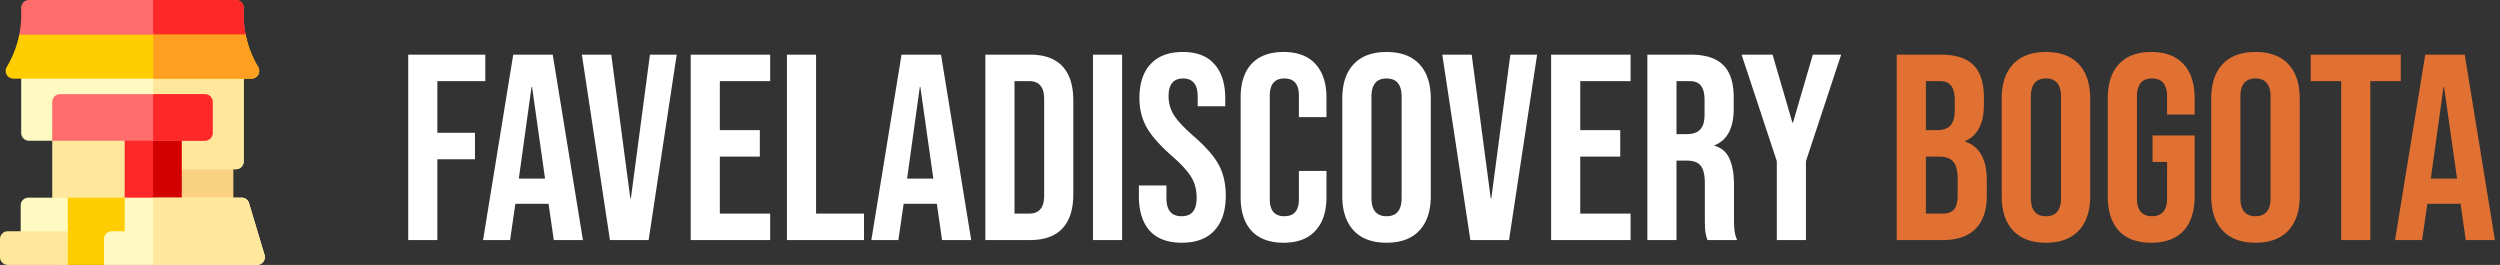 <svg width="302" height="32" fill="none" xmlns="http://www.w3.org/2000/svg"><rect width="100%" height="100%" fill="#333333" stroke="none"/><g clip-path="url(#a)"><path d="M27.25 19.5H21a.937.937 0 0 0-.938.938v4.375h8.125v-4.375a.938.938 0 0 0-.937-.938Z" fill="#FAD180"/><path d="M28.5 7.625h-25a.938.938 0 0 0-.938.938v7.5c0 .517.42.937.938.937h2.813L21 15.125l-.938 5.313H28.5c.518 0 .938-.42.938-.938V8.562a.938.938 0 0 0-.938-.937Z" fill="#FFFAC1"/><path d="M28.5 7.625h-10v7.82l2.5-.32-.938 5.313H28.5c.518 0 .938-.42.938-.938V8.562a.938.938 0 0 0-.938-.937Z" fill="#FFE89C"/><path d="M29.437 1.793V.938A.937.937 0 0 0 28.5 0h-25a.938.938 0 0 0-.938.938v.855c0 .807-.08 1.61-.238 2.394v.938h27.351v-.938a12.22 12.22 0 0 1-.238-2.394Z" fill="#FF6C6C"/><path d="M29.675 4.188a12.22 12.22 0 0 1-.238-2.395V.938A.938.938 0 0 0 28.5 0h-10v5.125h11.175v-.938Z" fill="#FF2828"/><path d="M29.675 4.188H2.325A12.22 12.22 0 0 1 .82 8.08a.937.937 0 0 0 .804 1.42h28.75a.938.938 0 0 0 .804-1.42 12.22 12.22 0 0 1-1.504-3.893Z" fill="#FFCD00"/><path d="M31.179 8.08a12.221 12.221 0 0 1-1.504-3.893H18.5V9.5h11.875a.937.937 0 0 0 .804-1.42Z" fill="#FF9F22"/><path d="M7.25 15.125a.937.937 0 0 0-.938.938v8.75H16v-9.688H7.25Z" fill="#FFE89C"/><path d="M21 25.75h-5a.938.938 0 0 1-.938-.938v-8.75c0-.517.42-.937.938-.937h5c.518 0 .938.42.938.938v8.75c0 .517-.42.937-.938.937Z" fill="#FF2828"/><path d="M21 15.125h-2.5V25.75H21c.518 0 .938-.42.938-.938v-8.75a.937.937 0 0 0-.938-.937Z" fill="#D20000"/><path d="M24.75 17H6.312v-4.688c0-.517.42-.937.938-.937h17.5c.518 0 .938.42.938.938v3.75c0 .517-.42.937-.938.937Z" fill="#FF6C6C"/><path d="M16 27.938v-3.125a.938.938 0 0 0-.938-.938H8.189c-.518 0-1.876.42-1.876.938v6.25c0 .517.42.937.938.937h5.313c.517 0 .937-.42.937-.938v-2.187h1.563c.517 0 .937-.42.937-.938Z" fill="#FFCD00"/><path d="m31.96 30.793-1.875-6.25a.937.937 0 0 0-.898-.668H15.063v4.063H13.5a.938.938 0 0 0-.938.937V32h18.479c.223 0 .444-.07.616-.212a.938.938 0 0 0 .303-.995Z" fill="#FFFAC1"/><path d="m31.96 30.793-1.875-6.25a.937.937 0 0 0-.898-.668H18.5V32h12.54c.224 0 .445-.07.617-.212a.938.938 0 0 0 .303-.995Z" fill="#FFE89C"/><path d="M7.25 28.875H3.437a.938.938 0 0 1-.937-.938v-3.125c0-.517.42-.937.938-.937h4.75v4.063c0 .517-.42.937-.938.937Z" fill="#FFFAC1"/><path d="M0 28.875v2.188c0 .517.42.937.938.937h7.25v-4.063H.938a.937.937 0 0 0-.938.938Z" fill="#FFE89C"/><path d="M24.75 11.375H18.5V17h6.25c.518 0 .938-.42.938-.938v-3.75a.938.938 0 0 0-.938-.937Z" fill="#FF2828"/></g><path d="M49.312 6.6h9.312v3.2h-5.792v6.24h4.544v3.2h-4.544V29h-3.52V6.6Zm12.689 0h4.768L70.417 29h-3.52l-.64-4.448v.064h-4L61.617 29h-3.264L62 6.6Zm3.84 14.976-1.568-11.072h-.064l-1.536 11.072h3.168ZM70.29 6.6h3.551l2.304 17.376h.064L78.514 6.6h3.232L78.354 29h-4.672L70.29 6.6Zm13.146 0h9.6v3.2h-6.08v5.92h4.832v3.2h-4.832v6.88h6.08V29h-9.6V6.6Zm11.625 0h3.52v19.2h5.792V29h-9.312V6.6Zm13.845 0h4.768l3.648 22.4h-3.52l-.64-4.448v.064h-4l-.64 4.384h-3.264l3.648-22.4Zm3.84 14.976-1.568-11.072h-.064l-1.536 11.072h3.168ZM119.031 6.6h5.376c1.749 0 3.061.47 3.936 1.408.874.939 1.312 2.315 1.312 4.128v11.328c0 1.813-.438 3.19-1.312 4.128-.875.939-2.187 1.408-3.936 1.408h-5.376V6.6Zm5.312 19.2c.576 0 1.013-.17 1.312-.512.32-.341.48-.896.48-1.664V11.976c0-.768-.16-1.323-.48-1.664-.299-.341-.736-.512-1.312-.512h-1.792v16h1.792Zm7.688-19.2h3.52V29h-3.52V6.6Zm10.732 22.72c-1.707 0-2.997-.48-3.872-1.44-.875-.981-1.312-2.379-1.312-4.192v-1.28h3.328v1.536c0 1.45.608 2.176 1.824 2.176.597 0 1.045-.17 1.344-.512.32-.363.48-.939.48-1.728 0-.939-.213-1.76-.64-2.464-.427-.725-1.216-1.59-2.368-2.592-1.451-1.28-2.464-2.432-3.04-3.456-.576-1.045-.864-2.219-.864-3.52 0-1.77.448-3.136 1.344-4.096.896-.981 2.197-1.472 3.904-1.472 1.685 0 2.955.49 3.808 1.472.875.96 1.312 2.347 1.312 4.16v.928h-3.328v-1.152c0-.768-.149-1.323-.448-1.664-.299-.363-.736-.544-1.312-.544-1.173 0-1.76.715-1.76 2.144 0 .81.213 1.568.64 2.272.448.704 1.248 1.557 2.4 2.56 1.472 1.28 2.485 2.443 3.04 3.488.555 1.045.832 2.272.832 3.68 0 1.835-.459 3.243-1.376 4.224-.896.981-2.208 1.472-3.936 1.472Zm12.29 0c-1.685 0-2.976-.48-3.872-1.44-.874-.96-1.312-2.315-1.312-4.064V11.784c0-1.75.438-3.104 1.312-4.064.896-.96 2.187-1.44 3.872-1.44 1.686 0 2.966.48 3.84 1.44.896.96 1.344 2.315 1.344 4.064v2.368h-3.328V11.56c0-1.387-.586-2.08-1.76-2.08-1.173 0-1.76.693-1.76 2.08v12.512c0 1.365.587 2.048 1.76 2.048 1.174 0 1.76-.683 1.76-2.048v-3.424h3.328v3.168c0 1.75-.448 3.104-1.344 4.064-.874.96-2.154 1.44-3.84 1.44Zm12.441 0c-1.728 0-3.051-.49-3.968-1.472-.918-.981-1.376-2.368-1.376-4.16V11.912c0-1.792.458-3.179 1.376-4.16.917-.981 2.24-1.472 3.968-1.472 1.728 0 3.05.49 3.968 1.472.917.981 1.376 2.368 1.376 4.16v11.776c0 1.792-.459 3.179-1.376 4.16-.918.981-2.24 1.472-3.968 1.472Zm0-3.2c1.216 0 1.824-.736 1.824-2.208V11.688c0-1.472-.608-2.208-1.824-2.208-1.216 0-1.824.736-1.824 2.208v12.224c0 1.472.608 2.208 1.824 2.208Zm6.734-19.52h3.552l2.304 17.376h.064L182.452 6.6h3.232L182.292 29h-4.672l-3.392-22.4Zm13.147 0h9.6v3.2h-6.08v5.92h4.832v3.2h-4.832v6.88h6.08V29h-9.6V6.6ZM199 6.6h5.216c1.813 0 3.136.427 3.968 1.28.832.832 1.248 2.123 1.248 3.872v1.376c0 2.325-.768 3.797-2.304 4.416v.064c.853.256 1.45.779 1.792 1.568.362.79.544 1.845.544 3.168v3.936c0 .64.021 1.163.064 1.568.042.384.149.768.32 1.152h-3.584a5.086 5.086 0 0 1-.256-1.024c-.043-.32-.064-.896-.064-1.728v-4.096c0-1.024-.171-1.739-.512-2.144-.32-.405-.886-.608-1.696-.608h-1.216V29H199V6.6Zm4.8 9.6c.704 0 1.226-.181 1.568-.544.362-.363.543-.97.543-1.824v-1.728c0-.81-.149-1.397-.447-1.76-.278-.363-.726-.544-1.344-.544h-1.6v6.4h1.28Zm10.838 3.264L210.382 6.6h3.744l2.4 8.224h.064l2.4-8.224h3.424l-4.256 12.864V29h-3.52v-9.536Z" fill="#fff"/><path d="M229.125 6.6h5.312c1.813 0 3.136.427 3.968 1.28.832.832 1.248 2.123 1.248 3.872v.896c0 1.152-.192 2.09-.576 2.816a3.213 3.213 0 0 1-1.696 1.568v.064c1.749.597 2.624 2.155 2.624 4.672v1.92c0 1.728-.459 3.05-1.376 3.968-.896.896-2.219 1.344-3.968 1.344h-5.536V6.6Zm4.896 9.12c.704 0 1.226-.181 1.568-.544.362-.363.544-.97.544-1.824v-1.248c0-.81-.15-1.397-.448-1.76-.278-.363-.726-.544-1.344-.544h-1.696v5.92h1.376Zm.64 10.08c.618 0 1.077-.16 1.375-.48.299-.341.449-.917.449-1.728V21.64c0-1.024-.182-1.728-.544-2.112-.342-.405-.918-.608-1.728-.608h-1.568v6.88h2.016Zm12.489 3.52c-1.728 0-3.051-.49-3.968-1.472-.917-.981-1.376-2.368-1.376-4.16V11.912c0-1.792.459-3.179 1.376-4.16.917-.981 2.24-1.472 3.968-1.472 1.728 0 3.051.49 3.968 1.472.917.981 1.376 2.368 1.376 4.16v11.776c0 1.792-.459 3.179-1.376 4.16-.917.981-2.24 1.472-3.968 1.472Zm0-3.2c1.216 0 1.824-.736 1.824-2.208V11.688c0-1.472-.608-2.208-1.824-2.208-1.216 0-1.824.736-1.824 2.208v12.224c0 1.472.608 2.208 1.824 2.208Zm12.717 3.2c-1.707 0-3.008-.48-3.904-1.44-.896-.981-1.345-2.379-1.345-4.192V11.912c0-1.813.449-3.2 1.345-4.16.896-.981 2.197-1.472 3.904-1.472 1.706 0 3.008.49 3.904 1.472.896.96 1.344 2.347 1.344 4.16v1.92h-3.329v-2.144c0-1.472-.607-2.208-1.823-2.208s-1.824.736-1.824 2.208v12.256c0 1.45.608 2.176 1.824 2.176 1.216 0 1.823-.725 1.823-2.176V19.56h-1.759v-3.2h5.088v7.328c0 1.813-.448 3.21-1.344 4.192-.896.96-2.198 1.44-3.904 1.44Zm12.596 0c-1.728 0-3.051-.49-3.968-1.472-.918-.981-1.377-2.368-1.377-4.16V11.912c0-1.792.459-3.179 1.377-4.16.917-.981 2.24-1.472 3.968-1.472 1.728 0 3.05.49 3.968 1.472.917.981 1.376 2.368 1.376 4.16v11.776c0 1.792-.459 3.179-1.376 4.16-.918.981-2.24 1.472-3.968 1.472Zm0-3.2c1.216 0 1.823-.736 1.823-2.208V11.688c0-1.472-.607-2.208-1.823-2.208s-1.824.736-1.824 2.208v12.224c0 1.472.608 2.208 1.824 2.208ZM282.814 9.8h-3.68V6.6h10.88v3.2h-3.68V29h-3.52V9.8Zm10.156-3.2h4.768l3.648 22.4h-3.52l-.64-4.448v.064h-4l-.64 4.384h-3.264l3.648-22.4Zm3.84 14.976-1.568-11.072h-.064l-1.537 11.072h3.169Z" fill="#E17132"/><defs><clipPath id="a"><path fill="#fff" d="M0 0h32v32H0z"/></clipPath></defs></svg>